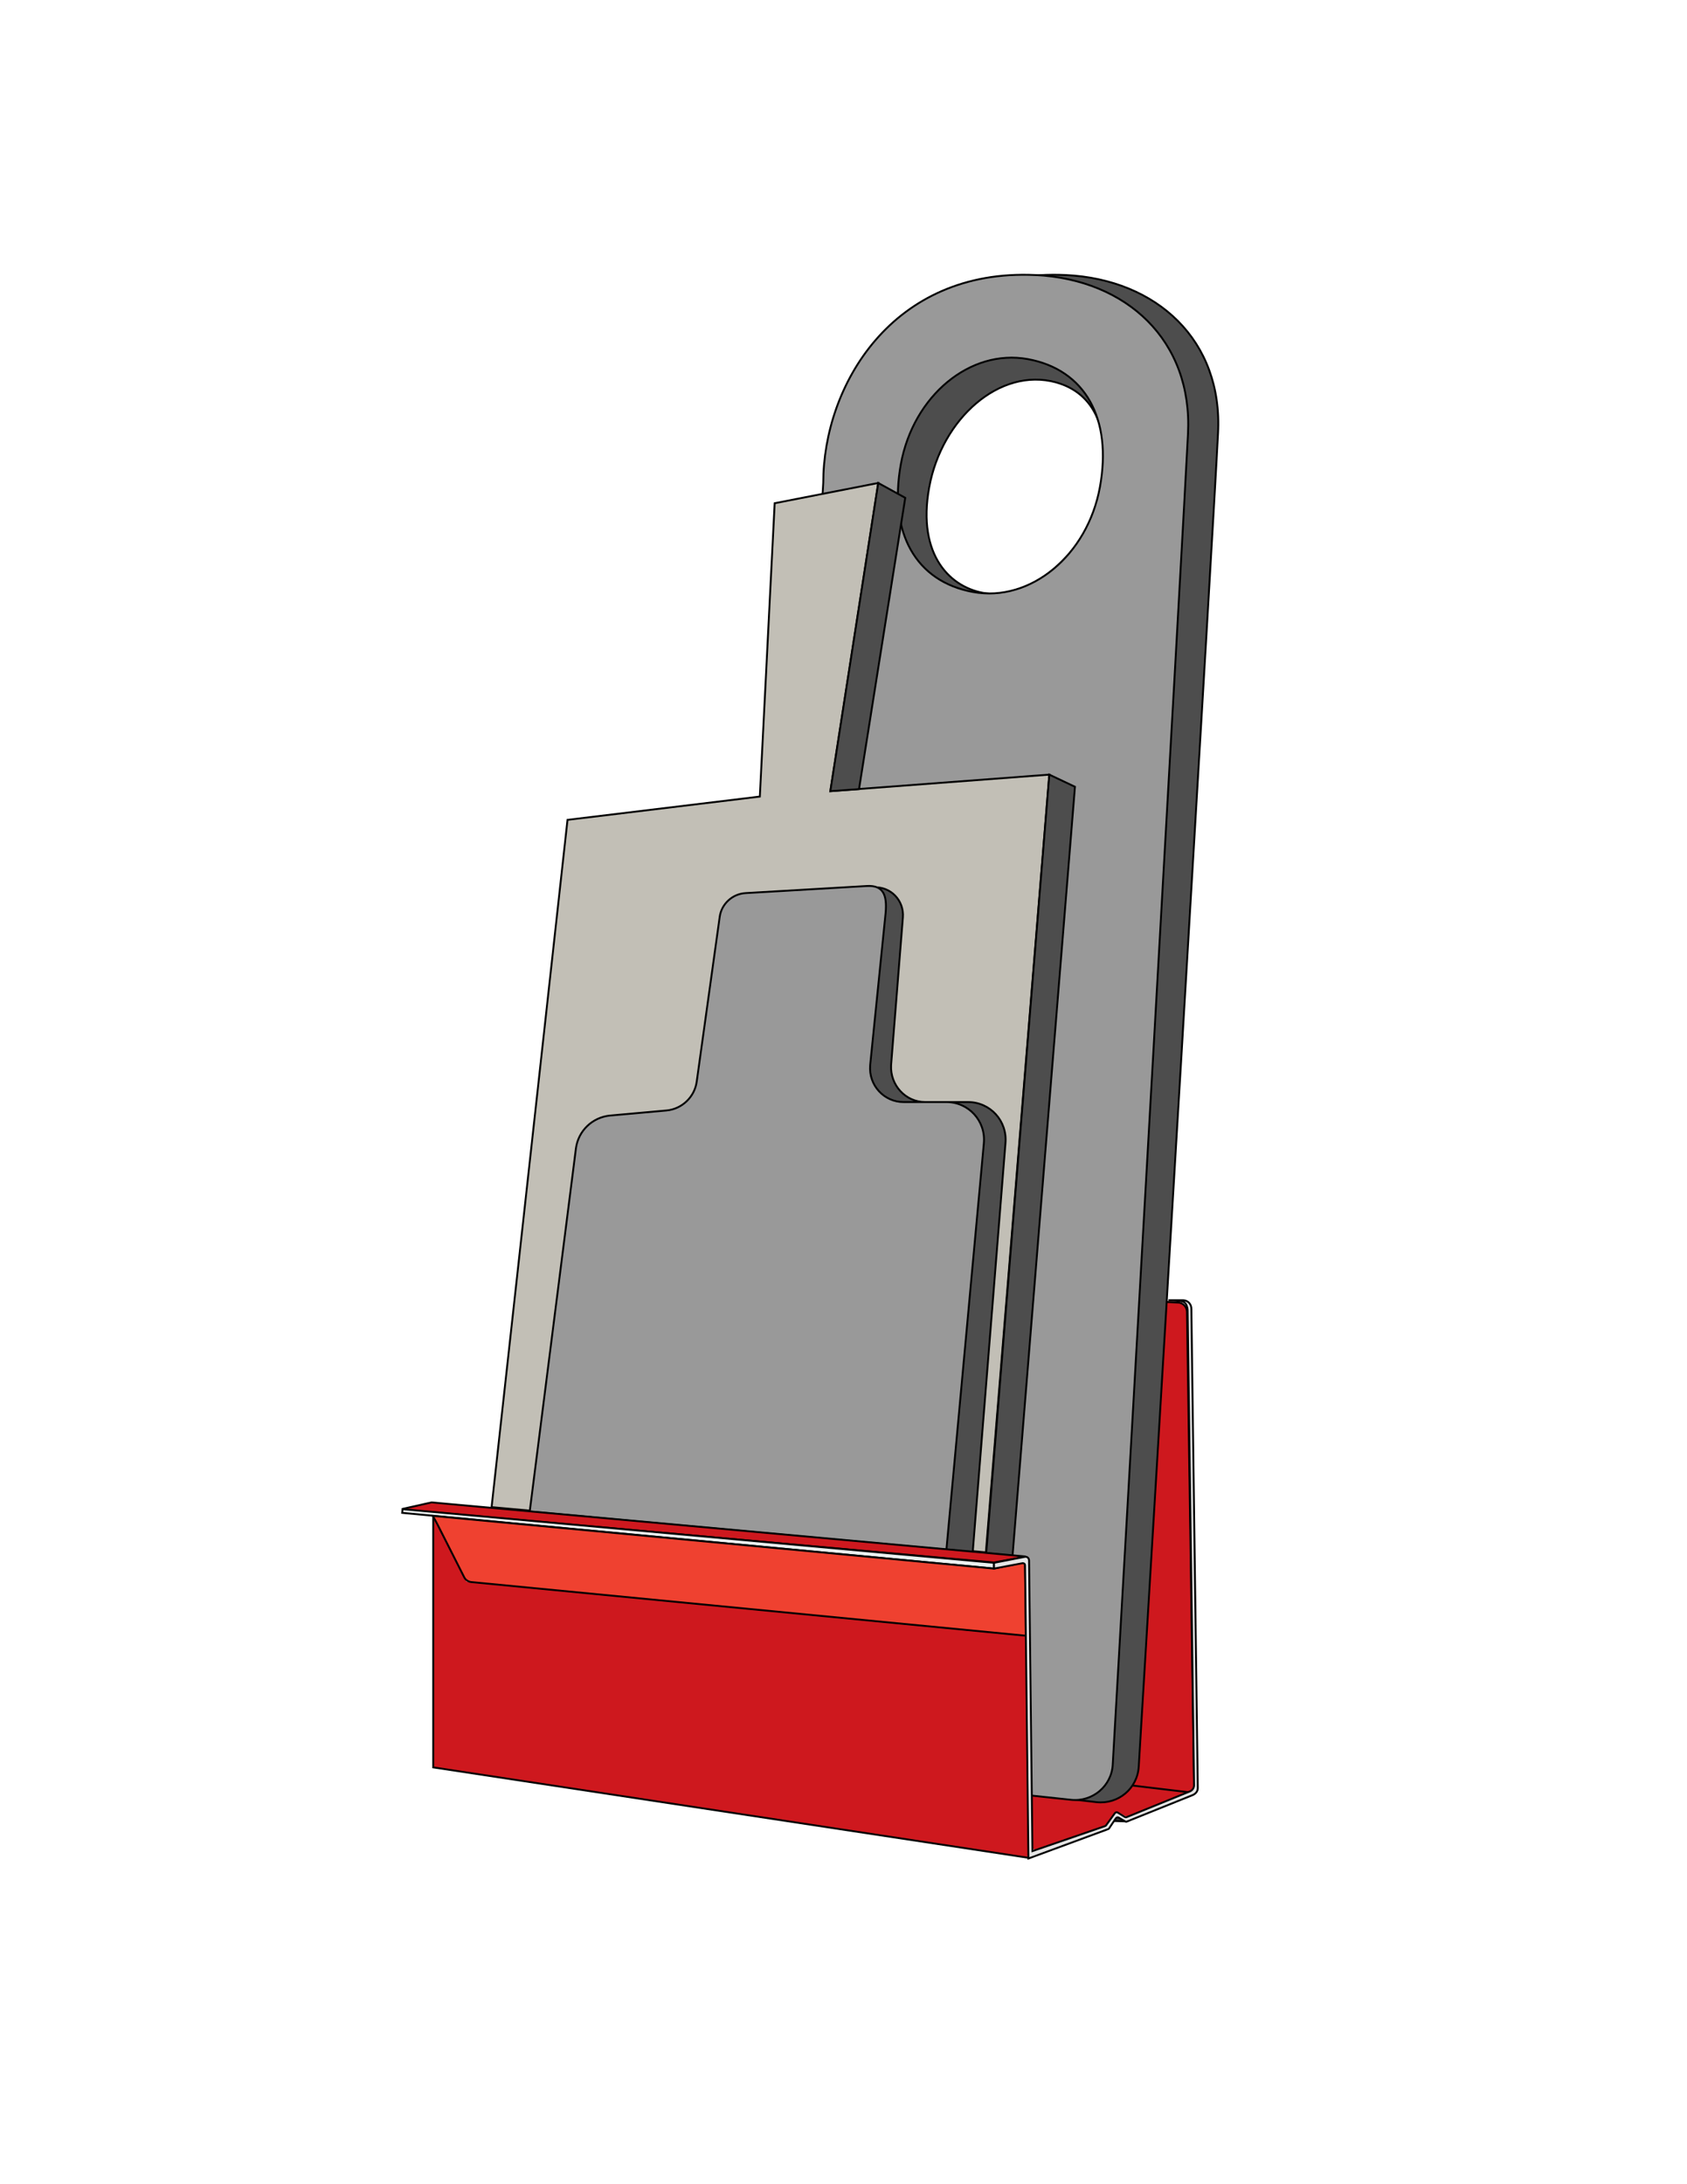 <?xml version="1.0" encoding="utf-8"?>
<!-- Generator: Adobe Illustrator 16.0.3, SVG Export Plug-In . SVG Version: 6.00 Build 0)  -->
<!DOCTYPE svg PUBLIC "-//W3C//DTD SVG 1.1//EN" "http://www.w3.org/Graphics/SVG/1.1/DTD/svg11.dtd">
<svg version="1.1" id="Warstwa_3" xmlns="http://www.w3.org/2000/svg" xmlns:xlink="http://www.w3.org/1999/xlink" x="0px" y="0px"
	 width="612px" height="792px" viewBox="0 0 612 792" enable-background="new 0 0 612 792" xml:space="preserve">
<g>
	<g>
		<defs>
			<rect id="SVGID_1_" x="10.649" y="30.819" width="567.936" height="713.592"/>
		</defs>
		<clipPath id="SVGID_2_">
			<use xlink:href="#SVGID_1_"  overflow="visible"/>
		</clipPath>
		<g clip-path="url(#SVGID_2_)">
			<path fill="#333333" stroke="#000000" stroke-width="0.68" stroke-miterlimit="22.93" d="M408.571,660.445l-10.771-0.367
				l6.12-2.081l4.773,1.714C409.061,660.078,408.693,660.323,408.571,660.445z"/>
			<path fill="#CE181E" d="M376.869,670.727l23.991-8.69c0.122-0.122,0.367-0.122,0.489-0.367l3.06-4.284
				c0.245-0.367,0.857-0.489,1.225-0.244l2.57,1.346c0.245,0.123,0.612,0.245,0.856,0.123l22.521-9.058
				c0.979-0.367,1.592-1.347,1.592-2.326l-2.57-171.85c0-1.836-1.469-3.427-3.305-3.427l-14.321-0.734
				c-0.489,0-0.856,0.245-0.979,0.734l-44.554,166.342c0,0.122,0,0.244,0,0.489l6.732,30.723
				C374.422,670.481,375.646,671.217,376.869,670.727z"/>
			<path fill="#CE181E" stroke="#000000" stroke-width="0.68" stroke-miterlimit="22.93" d="M410.04,647.349l21.542,2.57
				c0.979-0.367,1.592-1.347,1.592-2.326l-2.57-171.85c0-1.836-1.469-3.427-3.305-3.427l-14.321-0.734
				c-0.489,0-0.856,0.245-0.979,0.734C411.998,472.071,409.795,647.471,410.04,647.349z"/>
			<g>
				<path fill="#4D4D4D" stroke="#000000" stroke-width="0.68" stroke-miterlimit="22.93" d="M386.661,99.731
					c-51.897-2.448-76.989,40.025-76.989,75.398l0,0l-28.029,464.875L397.8,653.469c7.834,0.856,14.811-4.896,15.3-12.853
					c4.774-78.825,27.296-453.247,28.765-483.48C443.7,123.477,419.71,101.322,386.661,99.731z M398.657,180.147
					c-4.407,19.462-23.991,37.21-40.882,35.006c-12.729-1.713-25.215-13.586-20.686-38.434
					c4.528-24.847,25.581-43.697,46.022-38.066C396.698,142.448,404.165,155.545,398.657,180.147z"/>
				<path fill="#999999" stroke="#000000" stroke-width="0.68" stroke-miterlimit="22.93" d="M375.646,99.731
					c-51.897-2.448-76.989,40.025-76.989,75.398l0,0l-28.03,464.875l117.872,12.607c7.833,0.857,14.81-5.019,15.177-12.852
					c4.529-78.581,25.827-452.268,27.296-482.501C432.684,123.477,408.693,101.322,375.646,99.731z M399.024,176.598
					c-4.529,24.847-25.215,41.861-46.022,38.066c-20.809-3.794-30.723-21.542-26.194-46.39
					c4.529-24.847,25.215-41.861,46.022-38.066C393.639,134.003,403.553,151.751,399.024,176.598z"/>
			</g>
			<g>
				<path fill="#C2BFB6" stroke="#000000" stroke-width="0.68" stroke-miterlimit="22.93" d="M380.664,280.883l-79.438,5.998
					l17.381-111.751l-37.577,7.344l-5.385,106.366l-69.768,8.445l-27.54,249.207l179.315,16.401L380.664,280.883z"/>
				<polygon fill="#4D4D4D" stroke="#000000" stroke-width="0.68" stroke-miterlimit="22.93" points="328.399,180.515 
					318.607,175.129 301.227,286.88 311.631,286.146 				"/>
				<polygon fill="#4D4D4D" stroke="#000000" stroke-width="0.68" stroke-miterlimit="22.93" points="380.664,280.883 
					389.967,285.289 367.322,564.116 357.775,563.137 				"/>
			</g>
			<g>
				<path fill="#4D4D4D" stroke="#000000" stroke-width="0.68" stroke-miterlimit="22.93" d="M335.621,399.611h15.545
					c8.078,0,14.32,6.854,13.586,14.932L352.879,562.77l-153-14.688l16.891-131.703c0.856-6.364,5.998-11.26,12.362-11.872
					l20.441-1.836c5.63-0.489,10.281-4.896,11.016-10.526l8.323-59.609c0.612-4.774,4.651-8.446,9.425-8.69l38.678-2.081
					c6.12-0.367,11.017,4.774,10.526,10.894l-4.283,53.611C322.892,393.491,328.521,399.611,335.621,399.611z"/>
				<path fill="#999999" stroke="#000000" stroke-width="0.68" stroke-miterlimit="22.93" d="M327.787,399.611h15.545
					c8.078,0,14.32,6.854,13.586,14.932l-13.586,147.37l-151.164-13.831l16.769-131.703c0.856-6.364,5.998-11.26,12.362-11.872
					l20.441-1.836c5.63-0.489,10.281-4.896,11.016-10.526l8.323-59.609c0.612-4.774,4.651-8.446,9.425-8.69l43.941-2.57
					c6.12-0.367,7.345,3.427,6.854,9.547l-5.63,55.447C315.058,393.491,320.688,399.611,327.787,399.611z"/>
			</g>
			<polygon fill="#CE181E" points="169.279,573.541 157.039,549.673 157.039,640.983 373.075,673.787 372.219,593.125 			"/>
			<path fill="#CE181E" stroke="#000000" stroke-width="0.68" stroke-miterlimit="22.93" d="M146.146,547.103l10.404-2.325
				l215.179,19.584c0,0,0,0,0,0.122l-11.138,2.081l-214.445-19.217C146.023,547.226,146.023,547.103,146.146,547.103z"/>
			<path fill="none" stroke="#000000" stroke-width="0.68" stroke-miterlimit="22.93" d="M168.3,571.46l-11.138-21.909v91.311
				l216.036,32.803l-0.856-80.661l-200.736-19.462C170.136,573.541,168.912,572.807,168.3,571.46z"/>
			<polygon fill="#EBF0F0" stroke="#000000" stroke-width="0.68" stroke-miterlimit="22.93" points="146.023,547.226 
				145.901,548.571 360.591,568.768 360.591,566.687 			"/>
			<polygon fill="#BFBFBF" points="157.039,549.673 360.591,568.768 372.219,566.687 372.219,593.125 169.279,573.541 			"/>
			<path fill="#EF4130" stroke="#000000" stroke-width="0.68" stroke-miterlimit="22.93" d="M157.039,549.673l203.429,19.095
				l11.017-2.203l0.367,0.734l0.367,25.826l-201.226-19.461c-1.102-0.123-2.081-0.735-2.57-1.714l-9.792-19.34L157.039,549.673z"/>
			<path fill="#E5E5E5" d="M360.591,568.768v-2.081l11.383-2.203c0.734,0,1.347,0.49,1.347,1.469l1.224,105.265l26.316-9.058
				c0.122,0,0.244-0.123,0.367-0.245l3.06-4.406c0.245-0.367,0.734-0.49,1.102-0.245l2.326,1.591
				c0.244,0.123,0.489,0.123,0.734,0.123l23.133-9.303c0.857-0.367,1.469-1.224,1.469-2.203l-2.08-171.728
				c0-0.856,0-1.346-0.367-2.325s-1.102-1.469-1.836-1.591c-0.734-0.123-5.142-0.245-5.142-0.245h5.142
				c0.979,0,1.958,0.367,2.57,1.224c0.367,0.49,0.611,1.102,0.611,1.959l2.326,173.686c0,1.224-0.734,2.08-1.836,2.57l-23.746,9.547
				c-0.244,0.122-0.611,0.122-0.734-0.122l-2.081-1.592c-0.367-0.244-0.856-0.122-1.102,0.245l-2.447,4.039
				c-0.123,0.123-0.245,0.245-0.367,0.245l-28.887,10.648l-1.224-106.365c0-0.489-0.49-0.856-0.979-0.734L360.591,568.768z"/>
			<path fill="none" stroke="#000000" stroke-width="0.68" stroke-miterlimit="22.93" d="M360.591,568.768v-2.081l11.383-2.203
				c0.734,0,1.347,0.49,1.347,1.469l1.224,105.265l26.316-9.058c0.122,0,0.244-0.123,0.367-0.245l3.182-4.406
				c0.245-0.367,0.734-0.49,1.102-0.245l2.571,1.591c0.244,0.123,0.489,0.123,0.734,0l22.889-9.302
				c0.856-0.367,1.469-1.225,1.469-2.203l-2.326-171.605c0-0.856,0-1.346-0.367-2.325s-1.102-1.469-1.836-1.591
				c-0.734-0.245-4.773-0.367-4.773-0.367h5.141c0.979,0,1.959,0.367,2.57,1.224c0.367,0.489,0.612,1.102,0.612,1.958l2.326,173.686
				c0,1.225-0.735,2.081-1.837,2.571l-23.745,9.547c-0.245,0.122-0.489,0.122-0.734,0l-2.325-1.347
				c-0.367-0.244-0.857-0.122-1.102,0.245l-2.448,3.672c-0.123,0.122-0.245,0.245-0.367,0.245l-28.887,10.648l-1.224-106.365
				c0-0.49-0.367-0.734-0.857-0.734L360.591,568.768z"/>
		</g>
	</g>
</g>
</svg>
